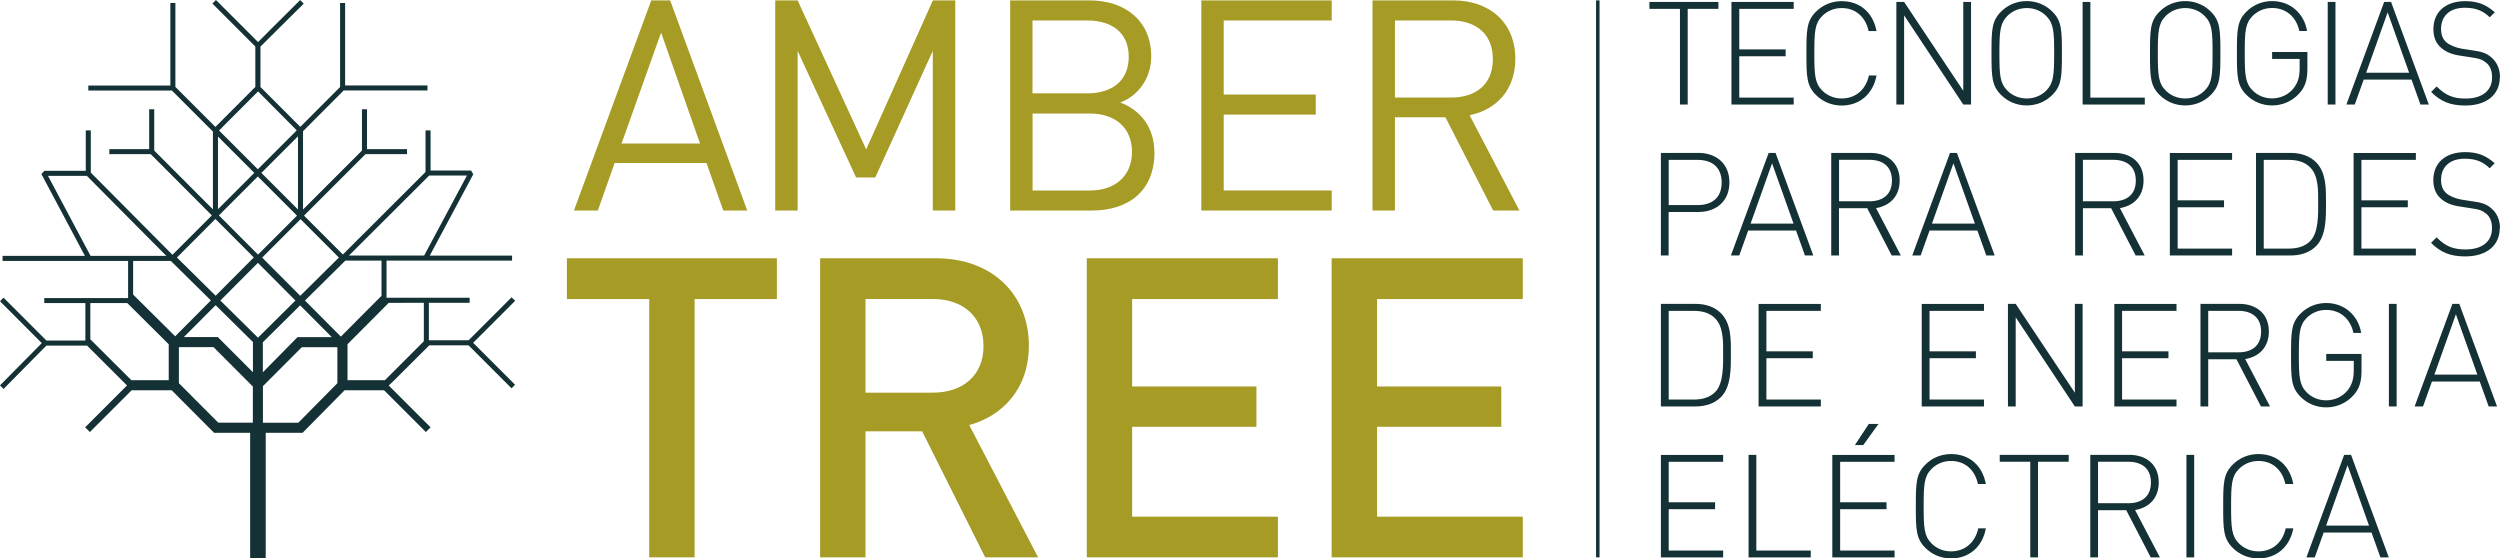 <?xml version="1.0" encoding="UTF-8"?><svg id="Camada_1" xmlns="http://www.w3.org/2000/svg" viewBox="0 0 322.42 72"><defs><style>.cls-1{fill:#143135;}.cls-2{fill:#a59b25;}</style></defs><path class="cls-1" d="M322.42,9.93c0-1.06-.43-1.97-1.15-2.56-.54-.46-1.12-.71-2.36-.87l-1.43-.22c-.74-.13-1.51-.43-1.97-.82-.46-.39-.69-.96-.69-1.73,0-1.69,1.13-2.73,3.07-2.73,1.56,0,2.43.48,3.21,1.23l.65-.65c-1.13-.98-2.17-1.43-3.81-1.43-2.55,0-4.11,1.39-4.11,3.62,0,1.04.35,1.86,1.04,2.43.58.5,1.36.82,2.36.97l1.54.24c1.1.15,1.41.32,1.91.71.5.43.72,1.06.72,1.86,0,1.73-1.3,2.73-3.4,2.73-1.58,0-2.56-.37-3.75-1.56l-.71.71c1.21,1.21,2.45,1.75,4.4,1.75,2.77,0,4.46-1.41,4.46-3.66M307.93,1.59l2.77,7.79h-5.54l2.77-7.79ZM312.16,13.48h1.08l-4.87-13.23h-.89l-4.87,13.23h1.08l1.15-3.21h6.17l1.15,3.21ZM300.2,13.48h1V.25h-1v13.23ZM297.58,8.87v-2.16h-4.55v.89h3.55v1.19c0,1.13-.22,1.89-.8,2.62-.69.84-1.71,1.28-2.75,1.28-.95,0-1.84-.35-2.51-1.02-.95-.95-1.02-1.99-1.02-4.81s.07-3.86,1.02-4.81c.67-.67,1.56-1.02,2.51-1.02,1.78,0,3.12,1.13,3.51,2.97h1c-.39-2.32-2.21-3.86-4.51-3.86-1.26,0-2.43.48-3.31,1.36-1.21,1.21-1.23,2.38-1.23,5.37s.02,4.16,1.23,5.37c.87.87,2.04,1.36,3.31,1.36,1.34,0,2.6-.56,3.47-1.52.8-.84,1.08-1.8,1.08-3.2M285.35,6.87c0,2.82-.07,3.86-1.02,4.81-.67.67-1.56,1.02-2.51,1.02s-1.84-.35-2.51-1.02c-.95-.95-1.02-1.99-1.02-4.81s.07-3.86,1.02-4.81c.67-.67,1.56-1.02,2.51-1.02s1.84.35,2.51,1.02c.95.95,1.02,1.99,1.02,4.81M286.36,6.87c0-2.99-.02-4.16-1.23-5.37-.87-.87-2.04-1.36-3.31-1.36s-2.43.48-3.31,1.36c-1.21,1.21-1.23,2.38-1.23,5.37s.02,4.16,1.23,5.37c.87.87,2.04,1.36,3.31,1.36s2.43-.48,3.31-1.36c1.21-1.21,1.23-2.4,1.23-5.37M268.58,13.48h8.03v-.89h-7.02V.25h-1v13.23ZM264.92,6.87c0,2.82-.08,3.86-1.02,4.81-.67.67-1.56,1.02-2.51,1.02s-1.84-.35-2.51-1.02c-.95-.95-1.02-1.99-1.02-4.81s.08-3.86,1.02-4.81c.67-.67,1.56-1.02,2.51-1.02s1.84.35,2.51,1.02c.95.95,1.02,1.99,1.02,4.81M265.92,6.87c0-2.99-.02-4.16-1.23-5.37-.87-.87-2.04-1.36-3.31-1.36s-2.43.48-3.31,1.36c-1.21,1.21-1.23,2.38-1.23,5.37s.02,4.16,1.23,5.37c.87.87,2.04,1.36,3.31,1.36s2.43-.48,3.31-1.36c1.21-1.21,1.23-2.4,1.23-5.37M253.2,13.48h1V.25h-1v11.46l-7.63-11.46h-1v13.23h1V1.98l7.63,11.5ZM242.01,9.73h-.98c-.39,1.84-1.73,2.97-3.51,2.97-.95,0-1.84-.35-2.51-1.02-.95-.95-1.02-1.99-1.02-4.81s.07-3.86,1.02-4.81c.67-.67,1.56-1.02,2.51-1.02,1.78,0,3.08,1.13,3.47,2.97h1.02c-.45-2.38-2.12-3.86-4.5-3.86-1.26,0-2.43.48-3.31,1.36-1.21,1.21-1.23,2.38-1.23,5.37s.02,4.16,1.23,5.37c.87.87,2.04,1.36,3.31,1.36,2.34,0,4.05-1.49,4.5-3.86M223.3,13.48h8.03v-.89h-7.02v-5.33h5.98v-.89h-5.98V1.14h7.02V.25h-8.03v13.23ZM217.66,1.14h3.96V.25h-8.9v.89h3.94v12.34h1V1.14Z"/><path class="cls-1" d="M322.42,29.4c0-1.06-.43-1.97-1.15-2.56-.54-.46-1.11-.71-2.36-.87l-1.43-.22c-.74-.13-1.51-.43-1.97-.82-.46-.39-.69-.97-.69-1.73,0-1.69,1.13-2.73,3.06-2.73,1.56,0,2.43.48,3.21,1.23l.65-.65c-1.13-.98-2.17-1.43-3.81-1.43-2.55,0-4.11,1.39-4.11,3.62,0,1.04.35,1.86,1.04,2.43.58.5,1.36.82,2.36.96l1.54.24c1.1.15,1.41.32,1.91.71.5.43.72,1.06.72,1.86,0,1.73-1.3,2.73-3.4,2.73-1.58,0-2.56-.37-3.75-1.56l-.71.71c1.21,1.21,2.45,1.75,4.4,1.75,2.77,0,4.46-1.41,4.46-3.66M303.54,32.95h8.03v-.89h-7.02v-5.33h5.98v-.89h-5.98v-5.22h7.02v-.89h-8.03v13.23ZM298.97,26.15c0,1.49.06,3.79-.98,4.89-.76.8-1.78,1.02-2.84,1.02h-3.2v-11.44h3.2c1.06,0,2.08.22,2.84,1.02,1.04,1.1.98,3.03.98,4.51M299.98,26.15c0-1.78.05-3.88-1.28-5.22-.8-.8-1.91-1.21-3.31-1.21h-4.44v13.23h4.44c1.39,0,2.51-.41,3.31-1.21,1.34-1.34,1.28-3.81,1.28-5.59M279.84,32.95h8.03v-.89h-7.02v-5.33h5.98v-.89h-5.98v-5.22h7.02v-.89h-8.03v13.23ZM275.45,23.29c0,1.84-1.21,2.67-2.92,2.67h-3.9v-5.35h3.9c1.71,0,2.92.83,2.92,2.67M275.43,32.95h1.17l-3.2-6.11c1.86-.32,3.05-1.58,3.05-3.57,0-2.3-1.63-3.55-3.79-3.55h-5.03v13.23h1v-6.1h3.64l3.16,6.1ZM251.93,21.06l2.77,7.78h-5.54l2.77-7.78ZM256.17,32.95h1.08l-4.87-13.23h-.89l-4.87,13.23h1.08l1.15-3.22h6.17l1.15,3.22ZM244,23.29c0,1.84-1.21,2.67-2.92,2.67h-3.9v-5.35h3.9c1.71,0,2.92.83,2.92,2.67M243.98,32.95h1.17l-3.2-6.11c1.86-.32,3.05-1.58,3.05-3.57,0-2.3-1.64-3.55-3.79-3.55h-5.04v13.23h1v-6.1h3.64l3.16,6.1ZM228.54,21.06l2.77,7.78h-5.54l2.77-7.78ZM232.78,32.95h1.08l-4.87-13.23h-.89l-4.87,13.23h1.08l1.15-3.22h6.17l1.15,3.22ZM222.04,23.53c0,1.99-1.26,2.92-3.1,2.92h-3.73v-5.83h3.73c1.84,0,3.1.93,3.1,2.92M223.04,23.53c0-2.43-1.71-3.81-3.99-3.81h-4.85v13.23h1v-5.61h3.85c2.28,0,3.99-1.39,3.99-3.81"/><path class="cls-1" d="M316.73,40.53l2.77,7.78h-5.54l2.77-7.78ZM320.96,52.42h1.08l-4.87-13.23h-.89l-4.87,13.23h1.08l1.15-3.21h6.17l1.15,3.21ZM308.09,52.42h1v-13.23h-1v13.23ZM304.56,47.81v-2.16h-4.55v.89h3.55v1.19c0,1.13-.22,1.89-.8,2.62-.69.84-1.71,1.28-2.75,1.28-.95,0-1.84-.35-2.51-1.02-.95-.95-1.02-1.99-1.02-4.81s.07-3.86,1.02-4.81c.67-.67,1.56-1.02,2.51-1.02,1.78,0,3.12,1.13,3.51,2.97h1c-.39-2.32-2.21-3.86-4.51-3.86-1.26,0-2.43.48-3.31,1.36-1.21,1.21-1.23,2.38-1.23,5.37s.02,4.16,1.23,5.37c.87.87,2.04,1.36,3.31,1.36,1.34,0,2.6-.56,3.47-1.52.8-.84,1.08-1.8,1.08-3.2M291.61,42.76c0,1.84-1.21,2.68-2.92,2.68h-3.9v-5.35h3.9c1.71,0,2.92.84,2.92,2.67M291.59,52.42h1.17l-3.2-6.11c1.86-.32,3.05-1.58,3.05-3.57,0-2.3-1.64-3.55-3.79-3.55h-5.03v13.23h1v-6.09h3.64l3.16,6.09ZM272.68,52.42h8.02v-.89h-7.02v-5.33h5.98v-.89h-5.98v-5.22h7.02v-.89h-8.02v13.23ZM267.59,52.42h1v-13.23h-1v11.46l-7.63-11.46h-1v13.23h1v-11.5l7.63,11.5ZM247.84,52.42h8.03v-.89h-7.02v-5.33h5.98v-.89h-5.98v-5.22h7.02v-.89h-8.03v13.23ZM226.8,52.42h8.03v-.89h-7.02v-5.33h5.98v-.89h-5.98v-5.22h7.02v-.89h-8.03v13.23ZM222.23,45.62c0,1.49.05,3.79-.98,4.89-.76.8-1.78,1.02-2.84,1.02h-3.2v-11.44h3.2c1.06,0,2.08.22,2.84,1.02,1.04,1.1.98,3.03.98,4.51M223.23,45.62c0-1.78.06-3.88-1.28-5.22-.8-.8-1.91-1.21-3.31-1.21h-4.44v13.23h4.44c1.39,0,2.51-.41,3.31-1.21,1.34-1.34,1.28-3.81,1.28-5.59"/><path class="cls-1" d="M302.76,60l2.77,7.79h-5.54l2.77-7.79ZM307,71.89h1.08l-4.87-13.23h-.89l-4.87,13.23h1.08l1.15-3.21h6.17l1.15,3.21ZM295.76,68.14h-.98c-.39,1.84-1.73,2.97-3.51,2.97-.95,0-1.84-.35-2.51-1.02-.95-.95-1.02-1.99-1.02-4.81s.07-3.86,1.02-4.81c.67-.67,1.56-1.02,2.51-1.02,1.78,0,3.08,1.13,3.47,2.97h1.02c-.45-2.38-2.12-3.86-4.5-3.86-1.26,0-2.43.48-3.31,1.36-1.21,1.21-1.23,2.38-1.23,5.37s.02,4.16,1.23,5.37c.87.87,2.04,1.36,3.31,1.36,2.34,0,4.05-1.49,4.5-3.86M281.98,71.89h1v-13.23h-1v13.23ZM277.4,62.23c0,1.84-1.21,2.67-2.92,2.67h-3.9v-5.35h3.9c1.71,0,2.92.83,2.92,2.67M277.39,71.89h1.17l-3.2-6.11c1.86-.32,3.05-1.58,3.05-3.57,0-2.31-1.63-3.55-3.79-3.55h-5.04v13.23h1v-6.09h3.64l3.16,6.09ZM262.84,59.55h3.96v-.89h-8.9v.89h3.94v12.34h1v-12.34ZM256.11,68.14h-.98c-.39,1.84-1.73,2.97-3.51,2.97-.95,0-1.84-.35-2.51-1.02-.95-.95-1.02-1.99-1.02-4.81s.07-3.86,1.02-4.81c.67-.67,1.56-1.02,2.51-1.02,1.78,0,3.08,1.13,3.47,2.97h1.02c-.44-2.38-2.12-3.86-4.49-3.86-1.26,0-2.43.48-3.31,1.36-1.21,1.21-1.23,2.38-1.23,5.37s.02,4.16,1.23,5.37c.87.87,2.04,1.36,3.31,1.36,2.34,0,4.05-1.49,4.49-3.86M240.3,57.4l1.97-2.73h-1.25l-1.8,2.73h1.08ZM236.31,71.89h8.03v-.89h-7.02v-5.33h5.98v-.89h-5.98v-5.22h7.02v-.89h-8.03v13.23ZM225.5,71.89h8.03v-.89h-7.02v-12.34h-1v13.23ZM214.2,71.89h8.03v-.89h-7.02v-5.33h5.98v-.89h-5.98v-5.22h7.02v-.89h-8.03v13.23Z"/><path class="cls-2" d="M192.53,7.63c0,3.31-2.24,4.95-5.4,4.95h-7.23V2.64h7.23c3.16,0,5.4,1.67,5.4,4.99M195.96,27.15l-6.43-12.29c3.5-.72,5.9-3.31,5.9-7.27,0-4.68-3.31-7.54-8.03-7.54h-10.39v27.1h2.89v-12.03h6.51l6.16,12.03h3.39ZM171.75,27.15v-2.59h-13.93v-9.78h11.87v-2.59h-11.87V2.64h13.93V.05h-16.82v27.1h16.82ZM145.57,7.32c0,3.23-2.32,4.72-5.33,4.72h-7.08V2.64h7.08c3.01,0,5.33,1.45,5.33,4.68M145.99,19.58c0,3.05-2.09,4.99-5.44,4.99h-7.38v-9.93h7.38c3.35,0,5.44,1.9,5.44,4.95M148.88,19.65c0-3.23-1.83-5.48-4.41-6.43,2.28-.84,4-3.08,4-5.94,0-4.53-3.27-7.23-7.99-7.23h-10.2v27.1h10.54c4.8,0,8.07-2.59,8.07-7.5M123.2,27.15V.05h-2.89l-8.6,19.22L102.87.05h-2.89v27.1h2.89V6.56l7.54,16.33h2.47l7.42-16.33v20.59h2.89ZM90.28,18.51h-10.12l5.1-14.31,5.02,14.31ZM96.37,27.15L86.43.05h-2.44l-9.97,27.1h3.08l2.17-6.13h11.84l2.17,6.13h3.08Z"/><path class="cls-2" d="M196.39,71.88v-5.25h-18.8v-11.59h16.03v-5.2h-16.03v-11.27h18.8v-5.26h-24.65v38.57h24.65ZM164.81,71.88v-5.25h-18.8v-11.59h16.03v-5.2h-16.03v-11.27h18.8v-5.26h-24.65v38.57h24.65ZM126.84,44.63c0,3.79-2.65,6.01-6.55,6.01h-8.67v-12.08h8.67c3.9,0,6.55,2.27,6.55,6.07M133.88,71.88l-8.88-17.06c4.33-1.19,7.69-4.71,7.69-10.24,0-6.55-4.66-11.27-11.97-11.27h-14.95v38.57h5.85v-16.25h7.31l8.13,16.25h6.83ZM100.19,38.57v-5.26h-27.08v5.26h10.62v33.31h5.85v-33.31h10.62Z"/><rect class="cls-1" x="205.84" y=".05" width=".45" height="71.83"/><path class="cls-1" d="M66.44,38.8l-.46-.46-5.54,5.54h-5.13v-4.83h5.26v-.65h-10.72v-4.79h16.19v-.65h-10.61s5.61-10.49,5.61-10.49l-.29-.48h-5.22v-5.17h-.65v5.36l-10.66,10.64-5.01-5.01,7.93-7.93h5.35v-.65h-5.16v-5.14h-.65v5.33l-7.6,7.6v-10.1l5.24-5.25h10.81v-.65h-10.62V.39h-.65v10.83l-5.13,5.14c-.98-.98-4.54-4.53-5.14-5.14v-5.21c.74-.74,5.58-5.54,5.58-5.54l-.46-.46c-3.52,3.5-4.9,4.86-5.43,5.42L27.85,0l-.46.46,5.54,5.54v5.21l-5.15,5.16-5.16-5.16V.39h-.65v10.64h-10.58v.65h10.78l5.29,5.29v10.03l-7.57-7.58v-5.33h-.65v5.14h-5.14v.65h5.34l7.88,7.9-5.08,5.08-10.53-10.6v-5.44h-.65v5.21h-5.35l-.37.42,5.61,10.55H.33v.65h16.19v4.79H5.71v.65h5.3v4.83h-5.02L.46,38.39,0,38.85l5.39,5.4-5.39,5.45.46.46,5.52-5.59h5.25l5.15,5.14-5.4,5.4.61.61,5.39-5.39h5.16l5.47,5.49h4.65v16.18h2.01v-16.18h4.75l5.42-5.49h5.09l5.39,5.39.61-.61-5.39-5.39c.43-.4,1.17-1.14,2.49-2.46l2.73-2.72h5.07l5.54,5.54.46-.46-5.41-5.41,5.41-5.41ZM27.19,38.75l-4.6,4.62-5.42-5.38v-4.34h4.86l5.17,5.1ZM27.81,39.36l4.82,4.76h-.01v3.89l-4.53-4.54h-4.38l4.1-4.11ZM33.27,32.83l-5.04-5.05,5.02-5.02,5.05,5.05-5.02,5.02ZM38.1,38.76l-4.83,4.79-4.85-4.79,4.84-4.86,4.84,4.86ZM33.91,44.13l4.8-4.75,4.08,4.1h-4.42s-2.89,2.93-4.47,4.53v-3.87h0ZM43.96,43.41l-4.63-4.65,5.21-5.15h4.66v4.54l-5.24,5.26ZM55.35,22.64h4.87l-5.52,10.32h-9.7l10.35-10.32ZM43.7,33.22l-4.98,4.93-4.91-4.93,4.95-4.95,4.95,4.95ZM38.43,27.02l-4.72-4.72,4.72-4.72v9.44ZM33.28,11.79l4.99,5.02-5.02,5.02-5-5,5.03-5.04ZM32.79,22.3l-4.68,4.68v-9.37l4.68,4.68ZM32.73,33.2l-4.92,4.94-4.99-4.93,4.96-4.97,4.95,4.96ZM11.68,33l-5.49-10.32h5.01l10.25,10.32h-9.77ZM16.94,49.03h0s-5.29-5.27-5.29-5.27v-4.67h4.77l5.34,5.31v4.63h-4.83ZM23.07,49.41v-4.64h4.47l5.07,5.08v4.66h-4.46l-5.09-5.1ZM38.47,54.52h-4.56v-4.72l5.01-5.02h4.59v4.64l-5.04,5.1ZM49.63,49.03h-4.81v-4.64l5.31-5.33h-.01s4.54-.01,4.54-.01v4.96c-.71.71-3.91,3.91-5.02,5.02Z"/></svg>